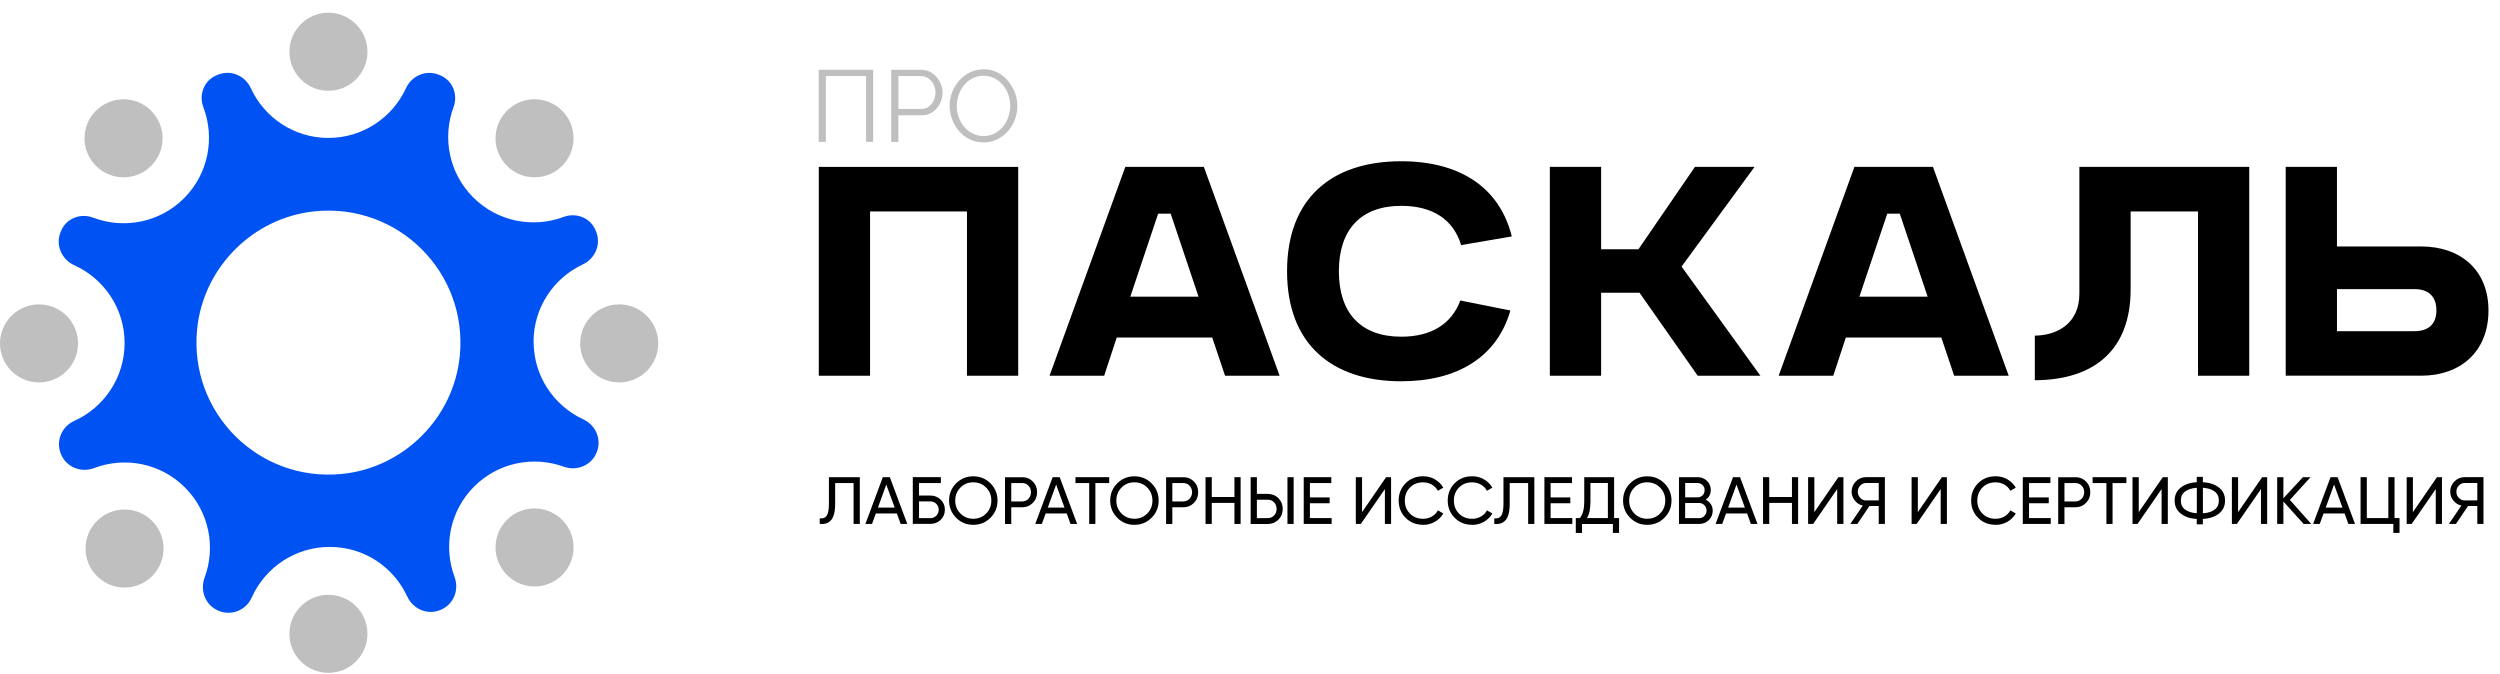 <svg width="178" height="48" viewBox="0 0 178 48" fill="none" xmlns="http://www.w3.org/2000/svg">
<path d="M40.024 37.013C38.938 35.927 37.181 35.927 36.096 37.013C35.01 38.098 35.01 39.855 36.096 40.941C37.181 42.027 38.938 42.027 40.024 40.941C41.11 39.855 41.11 38.098 40.024 37.013Z" fill="#BFBFBF"/>
<path d="M46.052 22.486C44.967 21.4 43.21 21.4 42.124 22.486C41.038 23.572 41.038 25.329 42.124 26.415C43.21 27.5 44.967 27.5 46.052 26.415C47.138 25.329 47.138 23.572 46.052 22.486Z" fill="#BFBFBF"/>
<path d="M40.024 7.882C38.938 6.796 37.181 6.796 36.096 7.882C35.01 8.967 35.01 10.724 36.096 11.81C37.181 12.896 38.938 12.896 40.024 11.81C41.11 10.724 41.11 8.967 40.024 7.882Z" fill="#BFBFBF"/>
<path d="M25.348 1.721C24.262 0.635 22.506 0.635 21.42 1.721C20.334 2.806 20.334 4.563 21.42 5.649C22.506 6.735 24.262 6.735 25.348 5.649C26.434 4.563 26.434 2.806 25.348 1.721Z" fill="#BFBFBF"/>
<path d="M37.989 24.334C37.989 21.895 39.425 19.793 41.497 18.825C42.388 18.408 42.816 17.386 42.438 16.477L42.401 16.389C42.032 15.501 41.024 15.111 40.123 15.448C37.959 16.255 35.432 15.793 33.691 14.052C31.956 12.316 31.49 9.794 32.29 7.636C32.624 6.735 32.234 5.732 31.346 5.363L31.255 5.326C30.343 4.948 29.321 5.382 28.907 6.278C27.944 8.369 25.834 9.821 23.382 9.821C20.93 9.821 18.817 8.369 17.857 6.275C17.445 5.379 16.421 4.946 15.511 5.323L15.418 5.36C14.525 5.729 14.137 6.743 14.482 7.644C15.308 9.816 14.851 12.364 13.102 14.116C11.353 15.865 8.807 16.322 6.636 15.498C5.734 15.156 4.721 15.544 4.352 16.434L4.314 16.528C3.937 17.437 4.381 18.472 5.28 18.879C7.395 19.831 8.871 21.954 8.871 24.425C8.871 26.896 7.395 29.022 5.277 29.974C4.381 30.378 3.959 31.41 4.336 32.319C4.341 32.333 4.346 32.343 4.352 32.357C4.734 33.274 5.78 33.678 6.708 33.325C8.877 32.501 11.423 32.961 13.169 34.708C14.907 36.446 15.37 38.968 14.568 41.128C14.223 42.059 14.632 43.102 15.549 43.479C15.562 43.484 15.573 43.49 15.586 43.495C16.493 43.867 17.523 43.442 17.921 42.548C18.87 40.422 20.996 38.941 23.475 38.941C25.954 38.941 28.03 40.388 28.995 42.471C29.412 43.372 30.439 43.813 31.354 43.431C31.367 43.426 31.378 43.42 31.391 43.415C32.303 43.032 32.707 41.998 32.362 41.07C31.557 38.906 32.02 36.382 33.758 34.643C35.483 32.919 37.981 32.45 40.131 33.226C41.061 33.563 42.094 33.151 42.471 32.237C42.476 32.223 42.481 32.212 42.487 32.199C42.861 31.287 42.42 30.268 41.524 29.854C39.441 28.888 37.994 26.784 37.994 24.334M24.345 33.745C18.402 34.333 13.447 29.38 14.035 23.436C14.471 19.036 18.028 15.48 22.427 15.044C28.369 14.455 33.325 19.408 32.736 25.353C32.3 29.752 28.744 33.309 24.345 33.745Z" fill="#0053F2"/>
<path d="M10.759 7.882C9.674 6.796 7.917 6.796 6.831 7.882C5.745 8.967 5.745 10.724 6.831 11.81C7.917 12.896 9.674 12.896 10.759 11.81C11.845 10.724 11.845 8.967 10.759 7.882Z" fill="#BFBFBF"/>
<path d="M4.743 22.486C3.657 21.4 1.9 21.4 0.814 22.486C-0.271 23.572 -0.271 25.329 0.814 26.415C1.9 27.5 3.657 27.5 4.743 26.415C5.829 25.329 5.829 23.572 4.743 22.486Z" fill="#BFBFBF"/>
<path d="M10.832 37.091C9.746 36.005 7.989 36.005 6.903 37.091C5.817 38.176 5.817 39.933 6.903 41.019C7.989 42.105 9.746 42.105 10.832 41.019C11.917 39.933 11.917 38.176 10.832 37.091Z" fill="#BFBFBF"/>
<path d="M25.348 43.164C24.262 42.078 22.506 42.078 21.42 43.164C20.334 44.25 20.334 46.007 21.42 47.092C22.506 48.178 24.262 48.178 25.348 47.092C26.434 46.007 26.434 44.25 25.348 43.164Z" fill="#BFBFBF"/>
<path d="M68.848 15.055H61.948V26.752H58.298V11.883H72.496V26.752H68.848V15.055Z" fill="black"/>
<path d="M74.728 26.751L80.123 11.88H85.714L91.108 26.751H87.223L86.311 24.034H79.51L78.617 26.751H74.731H74.728ZM80.478 21.122H85.335L83.353 15.215H82.46L80.478 21.122Z" fill="black"/>
<path d="M107.539 22.112C106.587 25.422 103.771 27.147 99.767 27.147C94.791 27.147 91.638 24.47 91.638 19.314C91.638 14.158 94.772 11.481 99.767 11.481C103.891 11.481 106.766 13.305 107.64 16.835L104.033 17.45C103.477 15.627 102.011 14.656 99.77 14.656C96.876 14.656 95.328 16.362 95.328 19.314C95.328 22.267 96.874 23.973 99.77 23.973C101.912 23.973 103.359 23.061 103.974 21.395L107.544 22.109L107.539 22.112Z" fill="black"/>
<path d="M110.349 11.883H113.999V17.75H116.655L120.679 11.883H124.923L119.727 18.98L125.34 26.752H120.877L116.735 20.844H113.999V26.752H110.349V11.883Z" fill="black"/>
<path d="M126.641 26.751L132.035 11.88H137.626L143.02 26.751H139.135L138.223 24.034H131.422L130.529 26.751H126.643H126.641ZM132.39 21.122H137.247L135.265 15.215H134.372L132.39 21.122Z" fill="black"/>
<path d="M144.879 23.898C146.505 23.88 148.051 23.005 148.051 20.924V11.883H160.146V26.754H156.499V15.057H151.701V20.609C151.701 24.853 149.182 27.054 144.879 27.073V23.901V23.898Z" fill="black"/>
<path d="M162.743 26.751V11.88H166.391V17.549H172.4C175.117 17.549 177.179 19.157 177.179 22.109C177.179 25.061 175.157 26.749 172.4 26.749H162.743V26.751ZM166.393 20.585V23.58H171.905C172.857 23.58 173.472 23.122 173.472 22.093C173.472 21.063 172.857 20.585 171.905 20.585H166.393Z" fill="black"/>
<path d="M58.364 37.304V36.906C58.584 36.938 58.747 36.876 58.856 36.721C58.966 36.569 59.019 36.282 59.019 35.863V33.975H61.218V37.304H60.776V34.392H59.463V35.863C59.463 36.162 59.437 36.411 59.38 36.611C59.324 36.812 59.247 36.964 59.142 37.066C59.038 37.168 58.926 37.237 58.8 37.272C58.675 37.309 58.53 37.32 58.364 37.301" fill="black"/>
<path d="M64.127 37.304L63.857 36.558H62.36L62.087 37.304H61.616L62.857 33.975H63.357L64.598 37.304H64.127ZM62.509 36.143H63.702L63.103 34.501L62.509 36.143Z" fill="black"/>
<path d="M66.243 35.282C66.532 35.282 66.775 35.378 66.975 35.574C67.176 35.769 67.275 36.007 67.275 36.29C67.275 36.574 67.176 36.82 66.978 37.012C66.78 37.205 66.534 37.301 66.243 37.301H64.991V33.972H66.989V34.392H65.433V35.282H66.24H66.243ZM66.243 36.892C66.409 36.892 66.548 36.836 66.663 36.721C66.778 36.606 66.837 36.464 66.837 36.293C66.837 36.122 66.778 35.983 66.663 35.87C66.548 35.755 66.406 35.699 66.243 35.699H65.435V36.892H66.243Z" fill="black"/>
<path d="M70.521 36.863C70.187 37.2 69.778 37.368 69.296 37.368C68.815 37.368 68.406 37.2 68.074 36.863C67.74 36.526 67.574 36.119 67.574 35.641C67.574 35.162 67.74 34.75 68.074 34.416C68.406 34.082 68.815 33.913 69.296 33.913C69.778 33.913 70.187 34.082 70.521 34.416C70.856 34.75 71.024 35.159 71.024 35.641C71.024 36.122 70.856 36.529 70.521 36.863ZM68.382 36.561C68.628 36.809 68.933 36.935 69.296 36.935C69.66 36.935 69.968 36.812 70.214 36.561C70.46 36.312 70.583 36.004 70.583 35.641C70.583 35.277 70.46 34.964 70.214 34.715C69.968 34.467 69.663 34.341 69.296 34.341C68.93 34.341 68.625 34.464 68.382 34.715C68.136 34.964 68.013 35.272 68.013 35.641C68.013 36.01 68.136 36.312 68.382 36.561Z" fill="black"/>
<path d="M72.765 33.975C73.073 33.975 73.33 34.076 73.533 34.282C73.739 34.485 73.841 34.742 73.841 35.047C73.841 35.352 73.739 35.603 73.533 35.809C73.327 36.015 73.073 36.119 72.765 36.119H72.001V37.309H71.557V33.98H72.765V33.975ZM72.765 35.702C72.95 35.702 73.102 35.641 73.223 35.515C73.343 35.389 73.405 35.234 73.405 35.047C73.405 34.86 73.343 34.699 73.223 34.576C73.102 34.453 72.95 34.392 72.765 34.392H72.001V35.705H72.765V35.702Z" fill="black"/>
<path d="M76.22 37.304L75.95 36.558H74.452L74.18 37.304H73.709L74.95 33.975H75.45L76.691 37.304H76.22ZM74.602 36.143H75.795L75.196 34.501L74.602 36.143Z" fill="black"/>
<path d="M78.975 33.975V34.395H77.991V37.304H77.552V34.395H76.573V33.975H78.975Z" fill="black"/>
<path d="M81.994 36.863C81.66 37.2 81.251 37.368 80.769 37.368C80.288 37.368 79.879 37.2 79.547 36.863C79.213 36.526 79.047 36.119 79.047 35.641C79.047 35.162 79.213 34.75 79.547 34.416C79.879 34.082 80.288 33.913 80.769 33.913C81.251 33.913 81.66 34.082 81.994 34.416C82.328 34.75 82.497 35.159 82.497 35.641C82.497 36.122 82.328 36.529 81.994 36.863ZM79.852 36.561C80.098 36.809 80.403 36.935 80.766 36.935C81.13 36.935 81.438 36.812 81.684 36.561C81.93 36.312 82.053 36.004 82.053 35.641C82.053 35.277 81.93 34.964 81.684 34.715C81.438 34.467 81.133 34.341 80.766 34.341C80.4 34.341 80.095 34.464 79.852 34.715C79.606 34.964 79.483 35.272 79.483 35.641C79.483 36.01 79.606 36.312 79.852 36.561Z" fill="black"/>
<path d="M84.235 33.975C84.543 33.975 84.799 34.076 85.003 34.282C85.209 34.485 85.31 34.742 85.31 35.047C85.31 35.352 85.209 35.603 85.003 35.809C84.797 36.015 84.543 36.119 84.235 36.119H83.47V37.309H83.026V33.98H84.235V33.975ZM84.235 35.702C84.42 35.702 84.572 35.641 84.692 35.515C84.813 35.389 84.874 35.234 84.874 35.047C84.874 34.86 84.813 34.699 84.692 34.576C84.572 34.453 84.42 34.392 84.235 34.392H83.47V35.705H84.235V35.702Z" fill="black"/>
<path d="M87.893 33.975H88.332V37.304H87.893V35.806H86.278V37.304H85.834V33.975H86.278V35.387H87.893V33.975Z" fill="black"/>
<path d="M89.046 37.304V33.975H89.49V35.165H90.255C90.562 35.165 90.819 35.269 91.022 35.475C91.228 35.681 91.33 35.935 91.33 36.237C91.33 36.539 91.228 36.796 91.022 37.002C90.816 37.205 90.562 37.309 90.255 37.309H89.046V37.304ZM89.49 36.889H90.255C90.439 36.889 90.592 36.828 90.712 36.705C90.832 36.582 90.894 36.424 90.894 36.234C90.894 36.044 90.832 35.887 90.712 35.764C90.592 35.641 90.439 35.579 90.255 35.579H89.49V36.892V36.889ZM91.667 33.975H92.108V37.304H91.667V33.975Z" fill="black"/>
<path d="M93.266 36.887H94.812V37.304H92.825V33.975H94.788V34.395H93.266V35.416H94.67V35.831H93.266V36.887Z" fill="black"/>
<path d="M98.604 37.304V34.822L96.892 37.304H96.534V33.975H96.978V36.464L98.69 33.975H99.045V37.304H98.604Z" fill="black"/>
<path d="M101.326 37.365C100.82 37.365 100.406 37.2 100.077 36.865C99.748 36.534 99.585 36.122 99.585 35.638C99.585 35.154 99.748 34.742 100.077 34.41C100.406 34.076 100.82 33.91 101.326 33.91C101.631 33.91 101.909 33.982 102.166 34.129C102.422 34.276 102.62 34.472 102.762 34.72L102.377 34.945C102.281 34.761 102.139 34.614 101.952 34.507C101.762 34.397 101.553 34.343 101.326 34.343C100.941 34.343 100.628 34.466 100.387 34.715C100.144 34.961 100.024 35.271 100.024 35.643C100.024 36.015 100.144 36.32 100.387 36.566C100.631 36.814 100.943 36.937 101.326 36.937C101.553 36.937 101.762 36.884 101.952 36.774C102.142 36.665 102.283 36.52 102.377 36.338L102.762 36.558C102.623 36.806 102.425 37.002 102.168 37.149C101.912 37.296 101.631 37.371 101.326 37.371" fill="black"/>
<path d="M104.819 37.365C104.314 37.365 103.899 37.2 103.57 36.865C103.241 36.534 103.078 36.122 103.078 35.638C103.078 35.154 103.241 34.742 103.57 34.41C103.899 34.076 104.314 33.91 104.819 33.91C105.124 33.91 105.402 33.982 105.659 34.129C105.916 34.276 106.113 34.472 106.255 34.72L105.87 34.945C105.774 34.761 105.632 34.614 105.445 34.507C105.255 34.397 105.046 34.343 104.819 34.343C104.434 34.343 104.121 34.466 103.88 34.715C103.637 34.961 103.517 35.271 103.517 35.643C103.517 36.015 103.637 36.32 103.88 36.566C104.124 36.814 104.437 36.937 104.819 36.937C105.046 36.937 105.255 36.884 105.445 36.774C105.635 36.665 105.776 36.52 105.87 36.338L106.255 36.558C106.116 36.806 105.918 37.002 105.661 37.149C105.405 37.296 105.124 37.371 104.819 37.371" fill="black"/>
<path d="M106.392 37.304V36.906C106.611 36.938 106.774 36.876 106.884 36.721C106.993 36.569 107.047 36.282 107.047 35.863V33.975H109.245V37.304H108.804V34.392H107.491V35.863C107.491 36.162 107.464 36.411 107.408 36.611C107.352 36.812 107.274 36.964 107.17 37.066C107.066 37.168 106.953 37.237 106.828 37.272C106.702 37.309 106.557 37.32 106.392 37.301" fill="black"/>
<path d="M110.403 36.887H111.949V37.304H109.962V33.975H111.925V34.395H110.403V35.416H111.807V35.831H110.403V36.887Z" fill="black"/>
<path d="M114.922 36.887H115.278V37.943H114.837V37.307H112.638V37.943H112.197V36.887H112.489C112.695 36.63 112.799 36.24 112.799 35.716V33.975H114.925V36.887H114.922ZM112.986 36.887H114.481V34.389H113.24V35.726C113.24 36.232 113.157 36.617 112.989 36.887" fill="black"/>
<path d="M118.509 36.863C118.174 37.2 117.765 37.368 117.284 37.368C116.802 37.368 116.393 37.2 116.062 36.863C115.727 36.526 115.562 36.119 115.562 35.641C115.562 35.162 115.727 34.75 116.062 34.416C116.393 34.082 116.802 33.913 117.284 33.913C117.765 33.913 118.174 34.082 118.509 34.416C118.843 34.75 119.011 35.159 119.011 35.641C119.011 36.122 118.843 36.529 118.509 36.863ZM116.366 36.561C116.613 36.809 116.917 36.935 117.281 36.935C117.645 36.935 117.952 36.812 118.198 36.561C118.444 36.312 118.567 36.004 118.567 35.641C118.567 35.277 118.444 34.964 118.198 34.715C117.952 34.467 117.647 34.341 117.281 34.341C116.915 34.341 116.61 34.464 116.366 34.715C116.12 34.964 115.997 35.272 115.997 35.641C115.997 36.01 116.12 36.312 116.366 36.561Z" fill="black"/>
<path d="M121.444 35.579C121.597 35.651 121.717 35.756 121.808 35.892C121.899 36.028 121.944 36.186 121.944 36.363C121.944 36.63 121.851 36.852 121.664 37.034C121.476 37.216 121.249 37.304 120.979 37.304H119.543V33.975H120.875C121.134 33.975 121.356 34.063 121.535 34.237C121.717 34.41 121.808 34.627 121.808 34.884C121.808 35.178 121.688 35.411 121.447 35.579M120.875 34.389H119.984V35.408H120.875C121.014 35.408 121.131 35.36 121.228 35.261C121.324 35.162 121.369 35.042 121.369 34.9C121.369 34.758 121.321 34.641 121.225 34.541C121.129 34.443 121.011 34.392 120.875 34.392M120.979 36.892C121.129 36.892 121.252 36.841 121.353 36.734C121.455 36.627 121.506 36.502 121.506 36.349C121.506 36.197 121.455 36.074 121.351 35.97C121.246 35.865 121.123 35.812 120.976 35.812H119.982V36.892H120.976H120.979Z" fill="black"/>
<path d="M124.662 37.304L124.391 36.558H122.894L122.621 37.304H122.15L123.391 33.975H123.891L125.132 37.304H124.662ZM123.044 36.143H124.236L123.637 34.501L123.044 36.143Z" fill="black"/>
<path d="M127.587 33.975H128.026V37.304H127.587V35.806H125.97V37.304H125.528V33.975H125.97V35.387H127.587V33.975Z" fill="black"/>
<path d="M130.807 37.304V34.822L129.096 37.304H128.737V33.975H129.181V36.464L130.893 33.975H131.251V37.304H130.807Z" fill="black"/>
<path d="M134.203 33.974V37.304H133.765V36.028H133.104L132.243 37.304H131.743L132.628 35.999C132.401 35.945 132.211 35.825 132.061 35.638C131.912 35.45 131.837 35.239 131.837 35.004C131.837 34.718 131.938 34.474 132.139 34.274C132.34 34.073 132.583 33.972 132.869 33.972H134.201L134.203 33.974ZM132.872 35.63H133.765V34.389H132.872C132.709 34.389 132.57 34.45 132.452 34.571C132.334 34.691 132.275 34.838 132.275 35.009C132.275 35.18 132.334 35.328 132.452 35.45C132.57 35.574 132.709 35.635 132.872 35.635" fill="black"/>
<path d="M138.177 37.304V34.822L136.466 37.304H136.107V33.975H136.549V36.464L138.263 33.975H138.619V37.304H138.177Z" fill="black"/>
<path d="M142.087 37.365C141.581 37.365 141.167 37.2 140.838 36.865C140.509 36.534 140.346 36.122 140.346 35.638C140.346 35.154 140.509 34.742 140.838 34.41C141.167 34.076 141.581 33.91 142.087 33.91C142.391 33.91 142.67 33.982 142.926 34.129C143.183 34.276 143.381 34.472 143.523 34.72L143.138 34.945C143.041 34.761 142.9 34.614 142.712 34.507C142.523 34.397 142.314 34.343 142.087 34.343C141.702 34.343 141.389 34.466 141.148 34.715C140.905 34.961 140.784 35.271 140.784 35.643C140.784 36.015 140.905 36.32 141.148 36.566C141.391 36.814 141.704 36.937 142.087 36.937C142.314 36.937 142.523 36.884 142.712 36.774C142.902 36.665 143.044 36.52 143.138 36.338L143.523 36.558C143.384 36.806 143.186 37.002 142.929 37.149C142.672 37.296 142.391 37.371 142.087 37.371" fill="black"/>
<path d="M144.467 36.887H146.013V37.304H144.023V33.975H145.989V34.395H144.467V35.416H145.871V35.831H144.467V36.887Z" fill="black"/>
<path d="M147.754 33.975C148.061 33.975 148.318 34.076 148.521 34.282C148.727 34.485 148.829 34.742 148.829 35.047C148.829 35.352 148.727 35.603 148.521 35.809C148.315 36.015 148.061 36.119 147.754 36.119H146.989V37.309H146.545V33.98H147.754V33.975ZM147.754 35.702C147.938 35.702 148.091 35.641 148.211 35.515C148.331 35.389 148.393 35.234 148.393 35.047C148.393 34.86 148.331 34.699 148.211 34.576C148.091 34.453 147.938 34.392 147.754 34.392H146.989V35.705H147.754V35.702Z" fill="black"/>
<path d="M151.398 33.975V34.395H150.414V37.304H149.976V34.395H148.994V33.975H151.398Z" fill="black"/>
<path d="M153.905 37.304V34.822L152.193 37.304H151.835V33.975H152.279V36.464L153.99 33.975H154.349V37.304H153.905Z" fill="black"/>
<path d="M157.993 34.718C158.279 34.945 158.424 35.253 158.424 35.641C158.424 36.028 158.279 36.336 157.993 36.563C157.707 36.791 157.322 36.922 156.843 36.954V37.331H156.41V36.954C155.934 36.922 155.552 36.793 155.266 36.563C154.979 36.336 154.835 36.028 154.835 35.641C154.835 35.253 154.979 34.945 155.266 34.718C155.552 34.491 155.934 34.36 156.41 34.328V33.953H156.843V34.328C157.322 34.36 157.704 34.491 157.993 34.718ZM155.276 35.641C155.276 35.916 155.375 36.13 155.576 36.28C155.776 36.429 156.054 36.518 156.413 36.544V34.731C156.054 34.758 155.776 34.846 155.576 34.996C155.375 35.146 155.276 35.362 155.276 35.641ZM156.846 36.547C157.204 36.523 157.482 36.435 157.683 36.282C157.884 36.133 157.983 35.916 157.983 35.638C157.983 35.36 157.884 35.143 157.683 34.993C157.482 34.844 157.204 34.755 156.846 34.729V36.547Z" fill="black"/>
<path d="M160.981 37.304V34.822L159.267 37.304H158.911V33.975H159.352V36.464L161.067 33.975H161.422V37.304H160.981Z" fill="black"/>
<path d="M164.559 37.304H164.016L162.577 35.708V37.304H162.136V33.975H162.577V35.477L163.968 33.975H164.51L163.04 35.593L164.559 37.304Z" fill="black"/>
<path d="M167.206 37.304L166.936 36.558H165.439L165.166 37.304H164.695L165.936 33.975H166.436L167.677 37.304H167.206ZM165.591 36.143H166.784L166.185 34.501L165.591 36.143Z" fill="black"/>
<path d="M170.491 36.887H170.846V37.943H170.405V37.304H168.073V33.975H168.517V36.887H170.05V33.975H170.491V36.887Z" fill="black"/>
<path d="M173.426 37.304V34.822L171.712 37.304H171.356V33.975H171.798V36.464L173.512 33.975H173.868V37.304H173.426Z" fill="black"/>
<path d="M176.823 33.974V37.304H176.384V36.028H175.723L174.862 37.304H174.362L175.247 35.999C175.02 35.945 174.83 35.825 174.681 35.638C174.531 35.45 174.456 35.239 174.456 35.004C174.456 34.718 174.558 34.474 174.758 34.274C174.959 34.073 175.202 33.972 175.488 33.972H176.82L176.823 33.974ZM175.491 35.63H176.384V34.389H175.491C175.328 34.389 175.189 34.45 175.071 34.571C174.953 34.691 174.894 34.838 174.894 35.009C174.894 35.18 174.953 35.328 175.071 35.45C175.189 35.574 175.328 35.635 175.491 35.635" fill="black"/>
<path d="M58.292 10.102V4.968H62.17V10.102H61.664V5.414H58.8V10.102H58.295H58.292Z" fill="#BFBFBF"/>
<path d="M63.456 10.102V4.968H65.582C65.804 4.968 66.007 5.013 66.195 5.104C66.379 5.195 66.539 5.321 66.676 5.476C66.809 5.634 66.916 5.807 66.994 5.997C67.072 6.187 67.109 6.382 67.109 6.58C67.109 6.861 67.048 7.123 66.925 7.372C66.802 7.621 66.628 7.821 66.408 7.976C66.186 8.131 65.927 8.209 65.627 8.209H63.964V10.105H63.459L63.456 10.102ZM63.964 7.757H65.606C65.809 7.757 65.986 7.701 66.136 7.591C66.285 7.482 66.4 7.334 66.483 7.158C66.566 6.979 66.606 6.786 66.606 6.58C66.606 6.374 66.558 6.174 66.462 5.995C66.366 5.816 66.24 5.676 66.082 5.572C65.924 5.468 65.753 5.417 65.566 5.417H63.967V7.76L63.964 7.757Z" fill="#BFBFBF"/>
<path d="M70.024 10.137C69.663 10.137 69.334 10.065 69.04 9.92C68.746 9.776 68.491 9.578 68.28 9.332C68.069 9.083 67.903 8.805 67.788 8.492C67.673 8.182 67.614 7.861 67.614 7.535C67.614 7.208 67.676 6.866 67.796 6.556C67.916 6.246 68.088 5.968 68.307 5.724C68.526 5.481 68.783 5.288 69.077 5.147C69.371 5.005 69.689 4.933 70.032 4.933C70.393 4.933 70.722 5.008 71.016 5.157C71.31 5.307 71.561 5.508 71.773 5.759C71.981 6.01 72.144 6.288 72.262 6.599C72.377 6.906 72.436 7.224 72.436 7.545C72.436 7.888 72.374 8.214 72.254 8.527C72.134 8.837 71.965 9.115 71.749 9.358C71.532 9.602 71.275 9.794 70.981 9.933C70.687 10.072 70.369 10.142 70.026 10.142L70.024 10.137ZM68.122 7.535C68.122 7.815 68.168 8.083 68.259 8.342C68.35 8.599 68.481 8.829 68.649 9.03C68.818 9.23 69.018 9.388 69.254 9.508C69.486 9.626 69.746 9.685 70.024 9.685C70.318 9.685 70.583 9.623 70.815 9.5C71.048 9.377 71.249 9.214 71.417 9.008C71.585 8.802 71.711 8.572 71.797 8.318C71.882 8.061 71.928 7.802 71.928 7.537C71.928 7.257 71.882 6.989 71.791 6.735C71.701 6.481 71.57 6.251 71.398 6.048C71.227 5.845 71.027 5.687 70.794 5.569C70.561 5.451 70.307 5.395 70.026 5.395C69.746 5.395 69.476 5.457 69.243 5.577C69.01 5.697 68.81 5.861 68.641 6.066C68.473 6.272 68.347 6.502 68.259 6.756C68.171 7.013 68.125 7.273 68.125 7.537L68.122 7.535Z" fill="#BFBFBF"/>
</svg>
